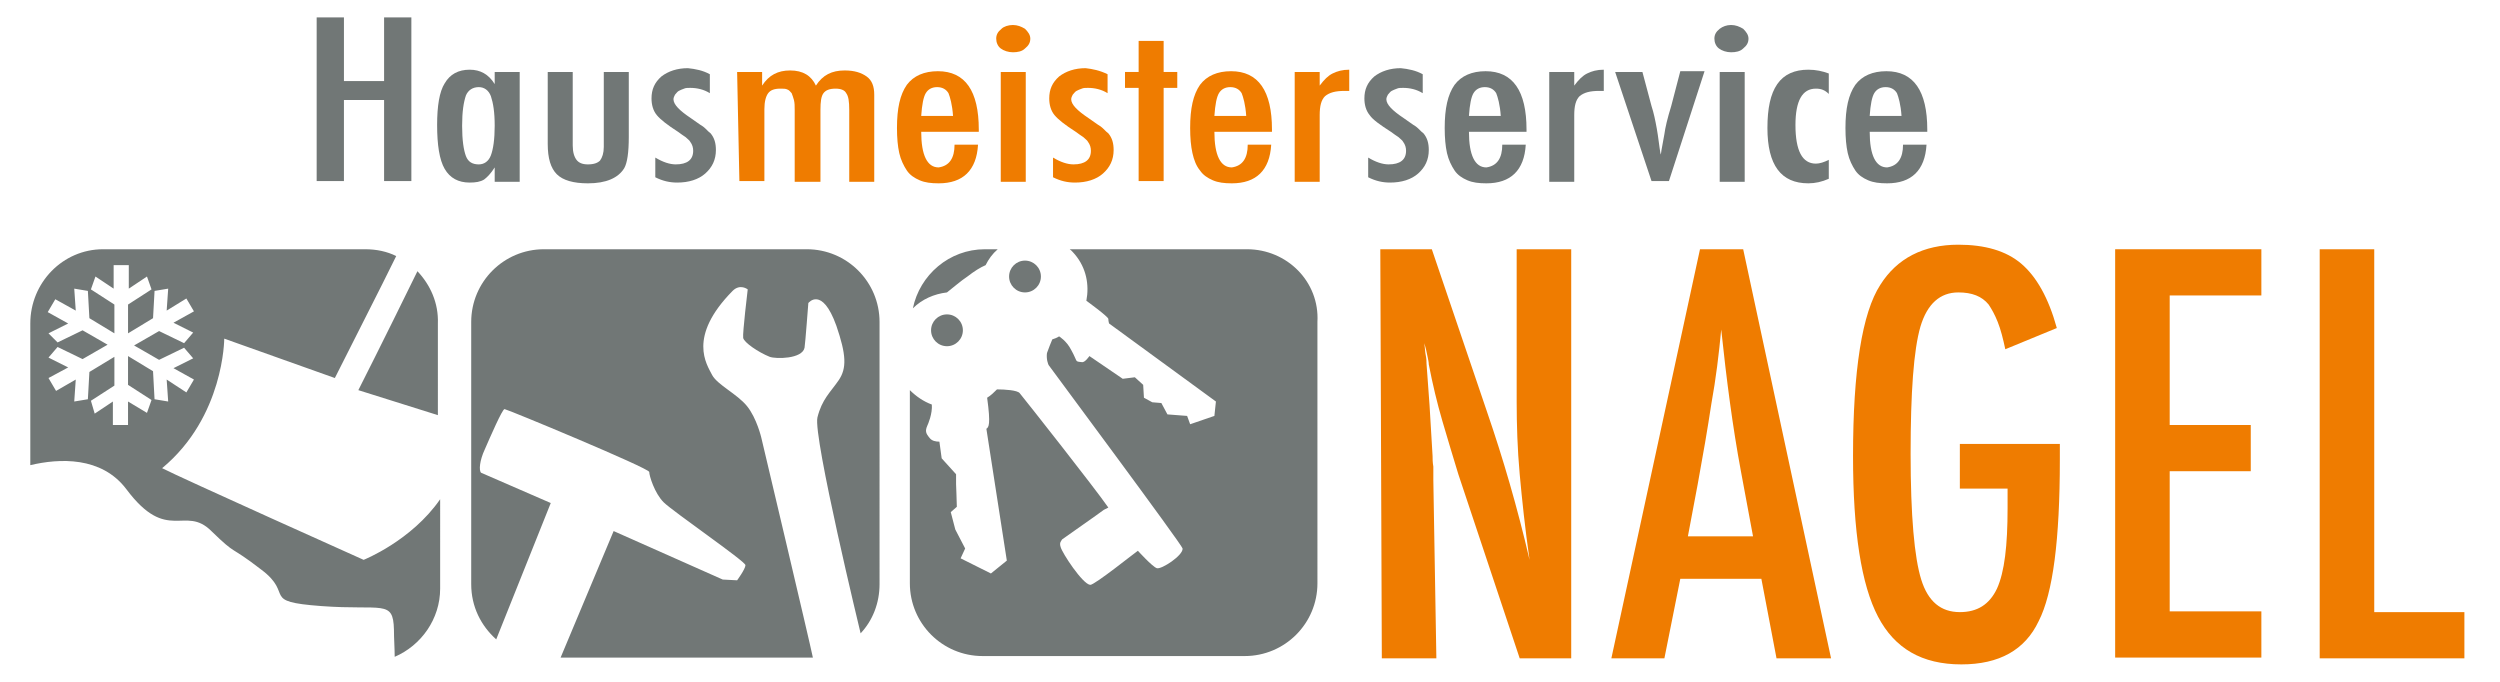 <?xml version="1.0" encoding="utf-8"?>
<!-- Generator: Adobe Illustrator 27.6.1, SVG Export Plug-In . SVG Version: 6.00 Build 0)  -->
<svg version="1.1" id="Ebene_1" xmlns="http://www.w3.org/2000/svg" xmlns:xlink="http://www.w3.org/1999/xlink" x="0px" y="0px"
	 viewBox="0 0 330 90" style="enable-background:new 0 0 330 90;" xml:space="preserve">
<style type="text/css">
	.st0{fill:#717776;}
	.st1{fill:#EF7C00;}
</style>
<g>
	<g>
		<path class="st0" d="M127.7,36.5c0.9-0.7,1.7-1.2,2.4-1.5c0.4-0.8,0.9-1.5,1.6-2.1H130c-4.7,0-8.6,3.4-9.5,7.8
			c1.2-1.2,2.8-1.9,4.5-2.1C125.9,37.9,126.8,37.1,127.7,36.5z M164.6,32.9h-23.4c0.3,0.2,0.5,0.5,0.7,0.7c1.5,1.8,1.9,4,1.5,6.1
			c0,0,2.9,2.1,2.9,2.4s0.1,0.6,0.1,0.6L160.5,53l-0.2,1.9l-3.2,1.1l-0.4-1.1l-2.6-0.2l-0.8-1.5l-1.2-0.1l-1.1-0.6l-0.1-1.7l-1.1-1
			l-1.6,0.2l-4.4-3c0,0-0.6,0.9-1,0.8c-1-0.1-0.5,0-1.4-1.6c-0.6-1.2-1.6-1.8-1.6-1.8c-0.3,0.2-0.6,0.3-0.9,0.4
			c-0.1,0.2-0.6,1.5-0.7,1.8c-0.1,0.7,0.1,1.5,0.3,1.7c0.2,0.3,17.6,23.7,17.6,24.1c0.1,0.9-2.8,2.8-3.4,2.6
			c-0.6-0.2-2.5-2.3-2.5-2.3c-0.2,0.1-5.8,4.6-6.3,4.5c-1-0.1-3.7-4.2-3.9-5c-0.2-0.6,0.1-0.8,0.2-1c0.4-0.3,5-3.5,5.5-3.9
			c0,0,0.4-0.2,0.6-0.3c-1.8-2.6-10.8-14-11.7-15.1c-0.3-0.4-2-0.5-3-0.5c-0.4,0.4-0.8,0.8-1.3,1.1c0.5,3.6,0.2,3.9-0.1,4.1
			l2.7,17.4l-2.1,1.7l-4-2l0.6-1.3l-1.3-2.5l-0.6-2.3l0.8-0.7c0-0.5-0.1-3-0.1-3l0-1.3l-1.9-2.1l-0.3-2.2c-0.5,0-1-0.1-1.3-0.5
			c-0.5-0.6-0.6-0.9-0.3-1.6c0.1-0.2,0.7-1.6,0.6-2.8c-1.1-0.4-2.1-1.1-2.9-1.9v25.5c0,5.3,4.3,9.6,9.6,9.6h34.6
			c5.3,0,9.6-4.3,9.6-9.6V42.5C174.2,37.2,169.9,32.9,164.6,32.9z"/>
		<circle class="st0" cx="125" cy="43.6" r="2.1"/>
		<circle class="st0" cx="135.3" cy="36.5" r="2.1"/>
	</g>
	<path class="st0" d="M65.5,84.4l7.2-18l0,0l-9.2-4c-0.3-0.3-0.2-1.6,0.5-3.1c0.7-1.6,2.3-5.3,2.6-5.3c0.3,0,19.1,7.8,19.1,8.3
		s0.7,2.8,1.9,4s10.8,7.8,10.8,8.3c0,0.5-1.1,2-1.1,2l-1.9-0.1L81,70.1L74,86.8h32.4c0.3,0,0.6,0,0.9,0c-0.4-2-6.8-29-6.8-29
		s-0.6-2.6-1.9-4.2c-1.3-1.6-3.9-2.8-4.6-4.1c-0.7-1.4-3.3-5,2.7-11.1c1-1,2-0.2,2-0.2S98,44,98.1,44.6c0.1,0.6,2,1.9,3.5,2.5
		c0.8,0.3,4.3,0.3,4.6-1.2c0.1-0.6,0.5-5.9,0.5-5.9s1.8-2.3,3.7,3c1.3,3.8,1.4,5.6,0.3,7.2c-1.1,1.6-2.2,2.5-2.8,4.9
		c-0.6,2.5,5.7,28.5,5.7,28.5c1.6-1.7,2.5-4,2.5-6.5V42.5c0-5.3-4.3-9.6-9.6-9.6H71.8c-5.3,0-9.6,4.3-9.6,9.6v34.6
		C62.2,80.1,63.5,82.6,65.5,84.4z"/>
	<path class="st0" d="M55.1,35.8c-4.5,9.2-7.8,15.7-7.8,15.7l10.5,3.3V42.7C57.9,40,56.8,37.6,55.1,35.8z M48,73.9
		c0,0-24.3-10.9-26.6-12.1c8.2-6.8,8.2-17.1,8.2-17.1l14.6,5.2c2.5-5,6-11.8,8.1-16.1c-1.2-0.6-2.6-0.9-4.1-0.9H13.6
		c-5.3,0-9.6,4.4-9.6,9.8v18.7c3.8-0.9,9.4-1.2,12.7,3.2c5.4,7.2,7.7,2,11.2,5.5c3.5,3.4,2.2,1.7,6.6,5.1c4.4,3.3-0.2,4.2,7.9,4.8
		c8.1,0.6,9.5-0.9,9.6,3.1c0,1.2,0.1,2.5,0.1,3.6c3.5-1.5,6-5,6-9V65.9C54.3,71.4,48,73.9,48,73.9z M20.4,52.7L20.2,49l-3.3-2l0,3.8
		l3.1,2l-0.6,1.7L16.9,53l0,3.1h-2l0-3.1l-2.4,1.6L12,52.9l3.1-2l0-3.8l-3.3,2l-0.2,3.6L9.8,53l0.2-2.9l-2.6,1.5l-1-1.7L9,48.5
		l-2.6-1.3l1.2-1.4l3.3,1.6l3.3-1.9l-3.3-1.9l-3.3,1.6L6.4,44L9,42.7l-2.7-1.5l1-1.7L10,41l-0.2-2.9l1.8,0.3l0.2,3.6l3.3,2l0-3.8
		l-3.1-2l0.6-1.7l2.4,1.6l0-3.1h2l0,3.1l2.4-1.6l0.6,1.7l-3.1,2l0,3.8l3.3-2l0.2-3.6l1.8-0.3L22,41l2.6-1.6l1,1.7l-2.7,1.5l2.6,1.3
		l-1.2,1.4l-3.3-1.6l-3.3,1.9l3.3,1.9l3.3-1.6l1.2,1.4l-2.6,1.3l2.7,1.5l-1,1.7L22,50.1l0.2,2.9L20.4,52.7z"/>
	<g>
		<path class="st1" d="M182.2,32.9h6.8l7.3,21.5c2.1,6.1,4,12.6,5.6,19.5c-0.6-4.2-1-8-1.3-11.3s-0.4-6.6-0.4-9.5V32.9h7.2v54h-6.8
			l-8.1-24.3c-0.7-2.3-1.4-4.6-2.1-7c-0.7-2.4-1.3-4.9-1.8-7.5c0-0.3-0.1-0.7-0.2-1.2c-0.1-0.5-0.2-1-0.4-1.6
			c0.1,0.6,0.1,1.1,0.2,1.6s0.1,0.8,0.1,1.1l0.4,5.5l0.4,6.7c0,0.4,0,0.8,0.1,1.4c0,0.5,0,1.1,0,1.8l0.4,23.5h-7.2L182.2,32.9
			L182.2,32.9z"/>
		<path class="st1" d="M224.4,32.9h5.7l11.6,54h-7.2l-2-10.5h-10.7l-2.1,10.5h-7L224.4,32.9z M231.4,70.8l-1.6-8.6
			c-1.1-5.9-1.9-12.1-2.6-18.7c-0.3,3.2-0.7,6.5-1.3,9.8c-0.5,3.3-1.1,6.8-1.8,10.6l-1.3,6.9C222.7,70.8,231.4,70.8,231.4,70.8z"/>
		<path class="st1" d="M258.7,58.6h13.2v2.1c0,10.5-0.9,17.6-2.8,21.3c-1.8,3.8-5.2,5.7-10.2,5.7c-5.2,0-8.8-2.1-11-6.3
			c-2.2-4.2-3.3-11.2-3.3-21.2c0-11.3,1.2-18.9,3.6-22.6c2.2-3.5,5.7-5.3,10.3-5.3c3.5,0,6.3,0.8,8.3,2.5c2,1.7,3.6,4.5,4.7,8.5
			l-6.8,2.8c-0.3-1.4-0.6-2.6-1-3.6c-0.4-1-0.8-1.7-1.2-2.3c-0.9-1.1-2.2-1.6-4-1.6c-2.4,0-4.1,1.5-5,4.5c-0.9,3.1-1.3,8.7-1.3,16.8
			c0,8.2,0.5,13.7,1.4,16.6c0.9,2.9,2.6,4.3,5.1,4.3c2.3,0,3.9-1,4.9-3.1c1-2.2,1.4-5.7,1.4-10.6v-1.5v-1.1h-6.3L258.7,58.6
			L258.7,58.6z"/>
		<path class="st1" d="M279.2,32.9h19.3v6.1h-12.1v17.1h10.7v6.1h-10.7v18.5h12.1v6.1h-19.3V32.9z"/>
		<path class="st1" d="M306.2,32.9h7.2v47.9h11.9v6.1h-19.1V32.9z"/>
	</g>
	<g>
		<path class="st0" d="M41.8,2.3h3.6v8.4h5.3V2.3h3.6v21.6h-3.6V13.2h-5.3v10.7h-3.6V2.3z"/>
		<path class="st0" d="M68.6,9.5v14.5h-3.3v-1.9c-0.5,0.8-1,1.3-1.4,1.6c-0.5,0.3-1.1,0.4-1.9,0.4c-1.5,0-2.6-0.6-3.3-1.8
			c-0.7-1.2-1-3.2-1-5.8c0-2.5,0.3-4.4,1-5.5c0.7-1.2,1.8-1.8,3.3-1.8c1.4,0,2.5,0.6,3.3,1.9V9.5H68.6z M61,16.6
			c0,1.9,0.2,3.2,0.5,4c0.3,0.8,0.9,1.1,1.7,1.1c0.7,0,1.3-0.4,1.6-1.2c0.3-0.8,0.5-2.1,0.5-3.9c0-1.8-0.2-3-0.5-3.9
			c-0.3-0.8-0.9-1.2-1.6-1.2c-0.8,0-1.4,0.4-1.7,1.1C61.2,13.5,61,14.7,61,16.6z"/>
		<path class="st0" d="M72.3,9.5h3.3v9.7c0,0.9,0.2,1.5,0.5,1.9c0.3,0.4,0.8,0.6,1.5,0.6c0.8,0,1.3-0.2,1.6-0.5
			c0.3-0.4,0.5-1,0.5-1.8v-1.2V9.5H83v8.6c0,2-0.2,3.4-0.6,4.1c-0.8,1.3-2.4,2-4.8,2c-1.9,0-3.3-0.4-4.1-1.2c-0.8-0.8-1.2-2.1-1.2-4
			C72.3,19,72.3,9.5,72.3,9.5z"/>
		<path class="st0" d="M93.7,9.8v2.5c-0.8-0.5-1.7-0.7-2.6-0.7c-0.3,0-0.6,0-0.8,0.1c-0.3,0.1-0.5,0.2-0.7,0.3s-0.3,0.3-0.5,0.5
			c-0.1,0.2-0.2,0.4-0.2,0.6c0,0.7,0.8,1.5,2.3,2.5c0.6,0.4,1.1,0.8,1.6,1.1c0.4,0.3,0.7,0.7,1,0.9c0.5,0.6,0.7,1.3,0.7,2.2
			c0,1.3-0.5,2.3-1.4,3.1c-0.9,0.8-2.2,1.2-3.7,1.2c-1,0-1.9-0.2-2.9-0.7v-2.6c1,0.6,1.9,0.9,2.7,0.9c1.5,0,2.3-0.6,2.3-1.8
			c0-0.4-0.1-0.8-0.4-1.2c-0.1-0.2-0.3-0.3-0.6-0.6c-0.3-0.2-0.6-0.4-1-0.7c-1.4-0.9-2.3-1.6-2.8-2.2c-0.5-0.6-0.7-1.4-0.7-2.2
			c0-1.2,0.4-2.1,1.3-2.9c0.9-0.7,2.1-1.1,3.5-1.1C91.8,9.1,92.8,9.3,93.7,9.8z"/>
		<path class="st1" d="M97.3,9.5h3.3v1.8c0.9-1.4,2.1-2,3.7-2c1.7,0,2.8,0.7,3.4,2c0.9-1.4,2.1-2,3.8-2c1.3,0,2.2,0.3,2.9,0.8
			c0.7,0.5,1,1.3,1,2.4v11.5h-3.3v-9.5c0-1.1-0.1-1.8-0.4-2.2c-0.2-0.4-0.7-0.6-1.4-0.6c-0.8,0-1.3,0.2-1.6,0.6
			c-0.3,0.4-0.4,1.1-0.4,2.2v9.5h-3.4v-9.5c0-0.5,0-0.9-0.1-1.3c-0.1-0.4-0.2-0.6-0.3-0.9c-0.2-0.2-0.3-0.4-0.6-0.5
			c-0.2-0.1-0.5-0.1-0.9-0.1c-0.8,0-1.3,0.2-1.6,0.6s-0.5,1.1-0.5,2.1v9.5h-3.3L97.3,9.5L97.3,9.5z"/>
		<path class="st1" d="M126,19.1h3.1c-0.2,3.4-2,5.1-5.2,5.1c-1,0-1.8-0.1-2.5-0.4s-1.3-0.7-1.7-1.3s-0.8-1.4-1-2.3s-0.3-2-0.3-3.3
			c0-2.6,0.4-4.4,1.3-5.7c0.9-1.2,2.3-1.8,4.1-1.8c3.6,0,5.4,2.6,5.4,7.7v0.3h-7.6c0,3.1,0.8,4.7,2.3,4.7
			C125.3,21.9,126,20.9,126,19.1z M125.8,15.3c-0.1-1.5-0.4-2.5-0.6-3c-0.3-0.5-0.8-0.8-1.5-0.8c-0.7,0-1.2,0.3-1.5,0.8
			c-0.3,0.5-0.5,1.5-0.6,3H125.8z"/>
		<path class="st1" d="M133.7,3.3c0.6,0,1.1,0.2,1.6,0.5c0.4,0.4,0.7,0.8,0.7,1.3c0,0.5-0.2,0.9-0.7,1.3c-0.4,0.4-1,0.5-1.6,0.5
			c-0.6,0-1.2-0.2-1.6-0.5c-0.4-0.3-0.6-0.8-0.6-1.3c0-0.5,0.2-0.9,0.7-1.3C132.5,3.5,133.1,3.3,133.7,3.3z M132.1,9.5h3.3v14.5
			h-3.3V9.5z"/>
		<path class="st1" d="M146.2,9.8v2.5c-0.8-0.5-1.7-0.7-2.6-0.7c-0.3,0-0.6,0-0.8,0.1c-0.3,0.1-0.5,0.2-0.7,0.3s-0.3,0.3-0.5,0.5
			c-0.1,0.2-0.2,0.4-0.2,0.6c0,0.7,0.8,1.5,2.3,2.5c0.6,0.4,1.1,0.8,1.6,1.1c0.4,0.3,0.7,0.7,1,0.9c0.5,0.6,0.7,1.3,0.7,2.2
			c0,1.3-0.5,2.3-1.4,3.1c-0.9,0.8-2.2,1.2-3.7,1.2c-1,0-1.9-0.2-2.9-0.7v-2.6c1,0.6,1.9,0.9,2.7,0.9c1.5,0,2.3-0.6,2.3-1.8
			c0-0.4-0.1-0.8-0.4-1.2c-0.1-0.2-0.3-0.3-0.6-0.6c-0.3-0.2-0.6-0.4-1-0.7c-1.4-0.9-2.3-1.6-2.8-2.2c-0.5-0.6-0.7-1.4-0.7-2.2
			c0-1.2,0.4-2.1,1.3-2.9c0.9-0.7,2.1-1.1,3.5-1.1C144.2,9.1,145.2,9.3,146.2,9.8z"/>
		<path class="st1" d="M150.3,5.4h3.3v4.1h1.8v2.1h-1.8v12.3h-3.3V11.6h-1.8V9.5h1.8V5.4z"/>
		<path class="st1" d="M164.7,19.1h3.1c-0.2,3.4-2,5.1-5.2,5.1c-1,0-1.8-0.1-2.5-0.4s-1.3-0.7-1.7-1.3c-0.5-0.6-0.8-1.4-1-2.3
			c-0.2-0.9-0.3-2-0.3-3.3c0-2.6,0.4-4.4,1.3-5.7c0.9-1.2,2.3-1.8,4.1-1.8c3.6,0,5.4,2.6,5.4,7.7v0.3h-7.6c0,3.1,0.8,4.7,2.3,4.7
			C164,21.9,164.7,20.9,164.7,19.1z M164.5,15.3c-0.1-1.5-0.4-2.5-0.6-3c-0.3-0.5-0.8-0.8-1.5-0.8c-0.7,0-1.2,0.3-1.5,0.8
			c-0.3,0.5-0.5,1.5-0.6,3H164.5z"/>
		<path class="st1" d="M170.9,9.5h3.3v1.8c0.6-0.8,1.1-1.3,1.7-1.6c0.6-0.3,1.3-0.5,2.2-0.5v2.8c-0.2,0-0.4,0-0.6,0
			c-1.2,0-2,0.2-2.6,0.7c-0.5,0.5-0.7,1.3-0.7,2.5v8.8h-3.3V9.5z"/>
		<path class="st0" d="M187.8,9.8v2.5c-0.8-0.5-1.7-0.7-2.6-0.7c-0.3,0-0.6,0-0.8,0.1c-0.3,0.1-0.5,0.2-0.7,0.3s-0.3,0.3-0.5,0.5
			c-0.1,0.2-0.2,0.4-0.2,0.6c0,0.7,0.8,1.5,2.3,2.5c0.6,0.4,1.1,0.8,1.6,1.1c0.4,0.3,0.7,0.7,1,0.9c0.5,0.6,0.7,1.3,0.7,2.2
			c0,1.3-0.5,2.3-1.4,3.1c-0.9,0.8-2.2,1.2-3.7,1.2c-1,0-1.9-0.2-2.9-0.7v-2.6c1,0.6,1.9,0.9,2.7,0.9c1.5,0,2.3-0.6,2.3-1.8
			c0-0.4-0.1-0.8-0.4-1.2c-0.1-0.2-0.3-0.3-0.6-0.6c-0.3-0.2-0.6-0.4-1-0.7c-1.4-0.9-2.4-1.6-2.8-2.2c-0.5-0.6-0.7-1.4-0.7-2.2
			c0-1.2,0.4-2.1,1.3-2.9c0.9-0.7,2.1-1.1,3.5-1.1C185.9,9.1,186.9,9.3,187.8,9.8z"/>
		<path class="st0" d="M198.3,19.1h3.1c-0.2,3.4-2,5.1-5.2,5.1c-1,0-1.8-0.1-2.5-0.4s-1.3-0.7-1.7-1.3s-0.8-1.4-1-2.3
			s-0.3-2-0.3-3.3c0-2.6,0.4-4.4,1.3-5.7c0.9-1.2,2.3-1.8,4.1-1.8c3.6,0,5.4,2.6,5.4,7.7v0.3h-7.6c0,3.1,0.8,4.7,2.3,4.7
			C197.6,21.9,198.3,20.9,198.3,19.1z M198.1,15.3c-0.1-1.5-0.4-2.5-0.6-3c-0.3-0.5-0.8-0.8-1.5-0.8c-0.7,0-1.2,0.3-1.5,0.8
			c-0.3,0.5-0.5,1.5-0.6,3H198.1z"/>
		<path class="st0" d="M204.5,9.5h3.3v1.8c0.6-0.8,1.1-1.3,1.7-1.6c0.6-0.3,1.3-0.5,2.2-0.5v2.8c-0.2,0-0.4,0-0.6,0
			c-1.2,0-2,0.2-2.6,0.7c-0.5,0.5-0.7,1.3-0.7,2.5v8.8h-3.3L204.5,9.5L204.5,9.5z"/>
		<path class="st0" d="M213.2,9.5h3.6L218,14c0.3,0.9,0.5,1.9,0.7,3s0.3,2.2,0.5,3.4c0.1-0.3,0.1-0.5,0.1-0.5l0.4-2.2
			c0.1-0.8,0.4-2.1,0.9-3.7l1.2-4.6h3.2l-4.7,14.5H218L213.2,9.5z"/>
		<path class="st0" d="M228.5,3.3c0.6,0,1.1,0.2,1.6,0.5c0.4,0.4,0.7,0.8,0.7,1.3c0,0.5-0.2,0.9-0.7,1.3c-0.4,0.4-1,0.5-1.6,0.5
			c-0.6,0-1.2-0.2-1.6-0.5c-0.4-0.3-0.6-0.8-0.6-1.3c0-0.5,0.2-0.9,0.7-1.3C227.4,3.5,227.9,3.3,228.5,3.3z M227,9.5h3.3v14.5H227
			V9.5z"/>
		<path class="st0" d="M241.4,9.7v2.7c-0.5-0.5-1-0.7-1.7-0.7c-1.8,0-2.7,1.6-2.7,4.8c0,3.4,0.9,5.1,2.7,5.1c0.5,0,1.1-0.2,1.7-0.5
			v2.5c-0.9,0.4-1.8,0.6-2.7,0.6c-3.6,0-5.4-2.4-5.4-7.3c0-2.6,0.4-4.5,1.3-5.8s2.3-1.9,4.1-1.9C239.7,9.2,240.6,9.4,241.4,9.7z"/>
		<path class="st0" d="M251.2,19.1h3.1c-0.2,3.4-2,5.1-5.2,5.1c-1,0-1.8-0.1-2.5-0.4s-1.3-0.7-1.7-1.3s-0.8-1.4-1-2.3
			s-0.3-2-0.3-3.3c0-2.6,0.4-4.4,1.3-5.7c0.9-1.2,2.3-1.8,4.1-1.8c3.6,0,5.4,2.6,5.4,7.7v0.3h-7.6c0,3.1,0.8,4.7,2.3,4.7
			C250.5,21.9,251.2,20.9,251.2,19.1z M251,15.3c-0.1-1.5-0.4-2.5-0.6-3c-0.3-0.5-0.8-0.8-1.5-0.8c-0.7,0-1.2,0.3-1.5,0.8
			c-0.3,0.5-0.5,1.5-0.6,3H251z"/>
	</g>
</g>
</svg>
